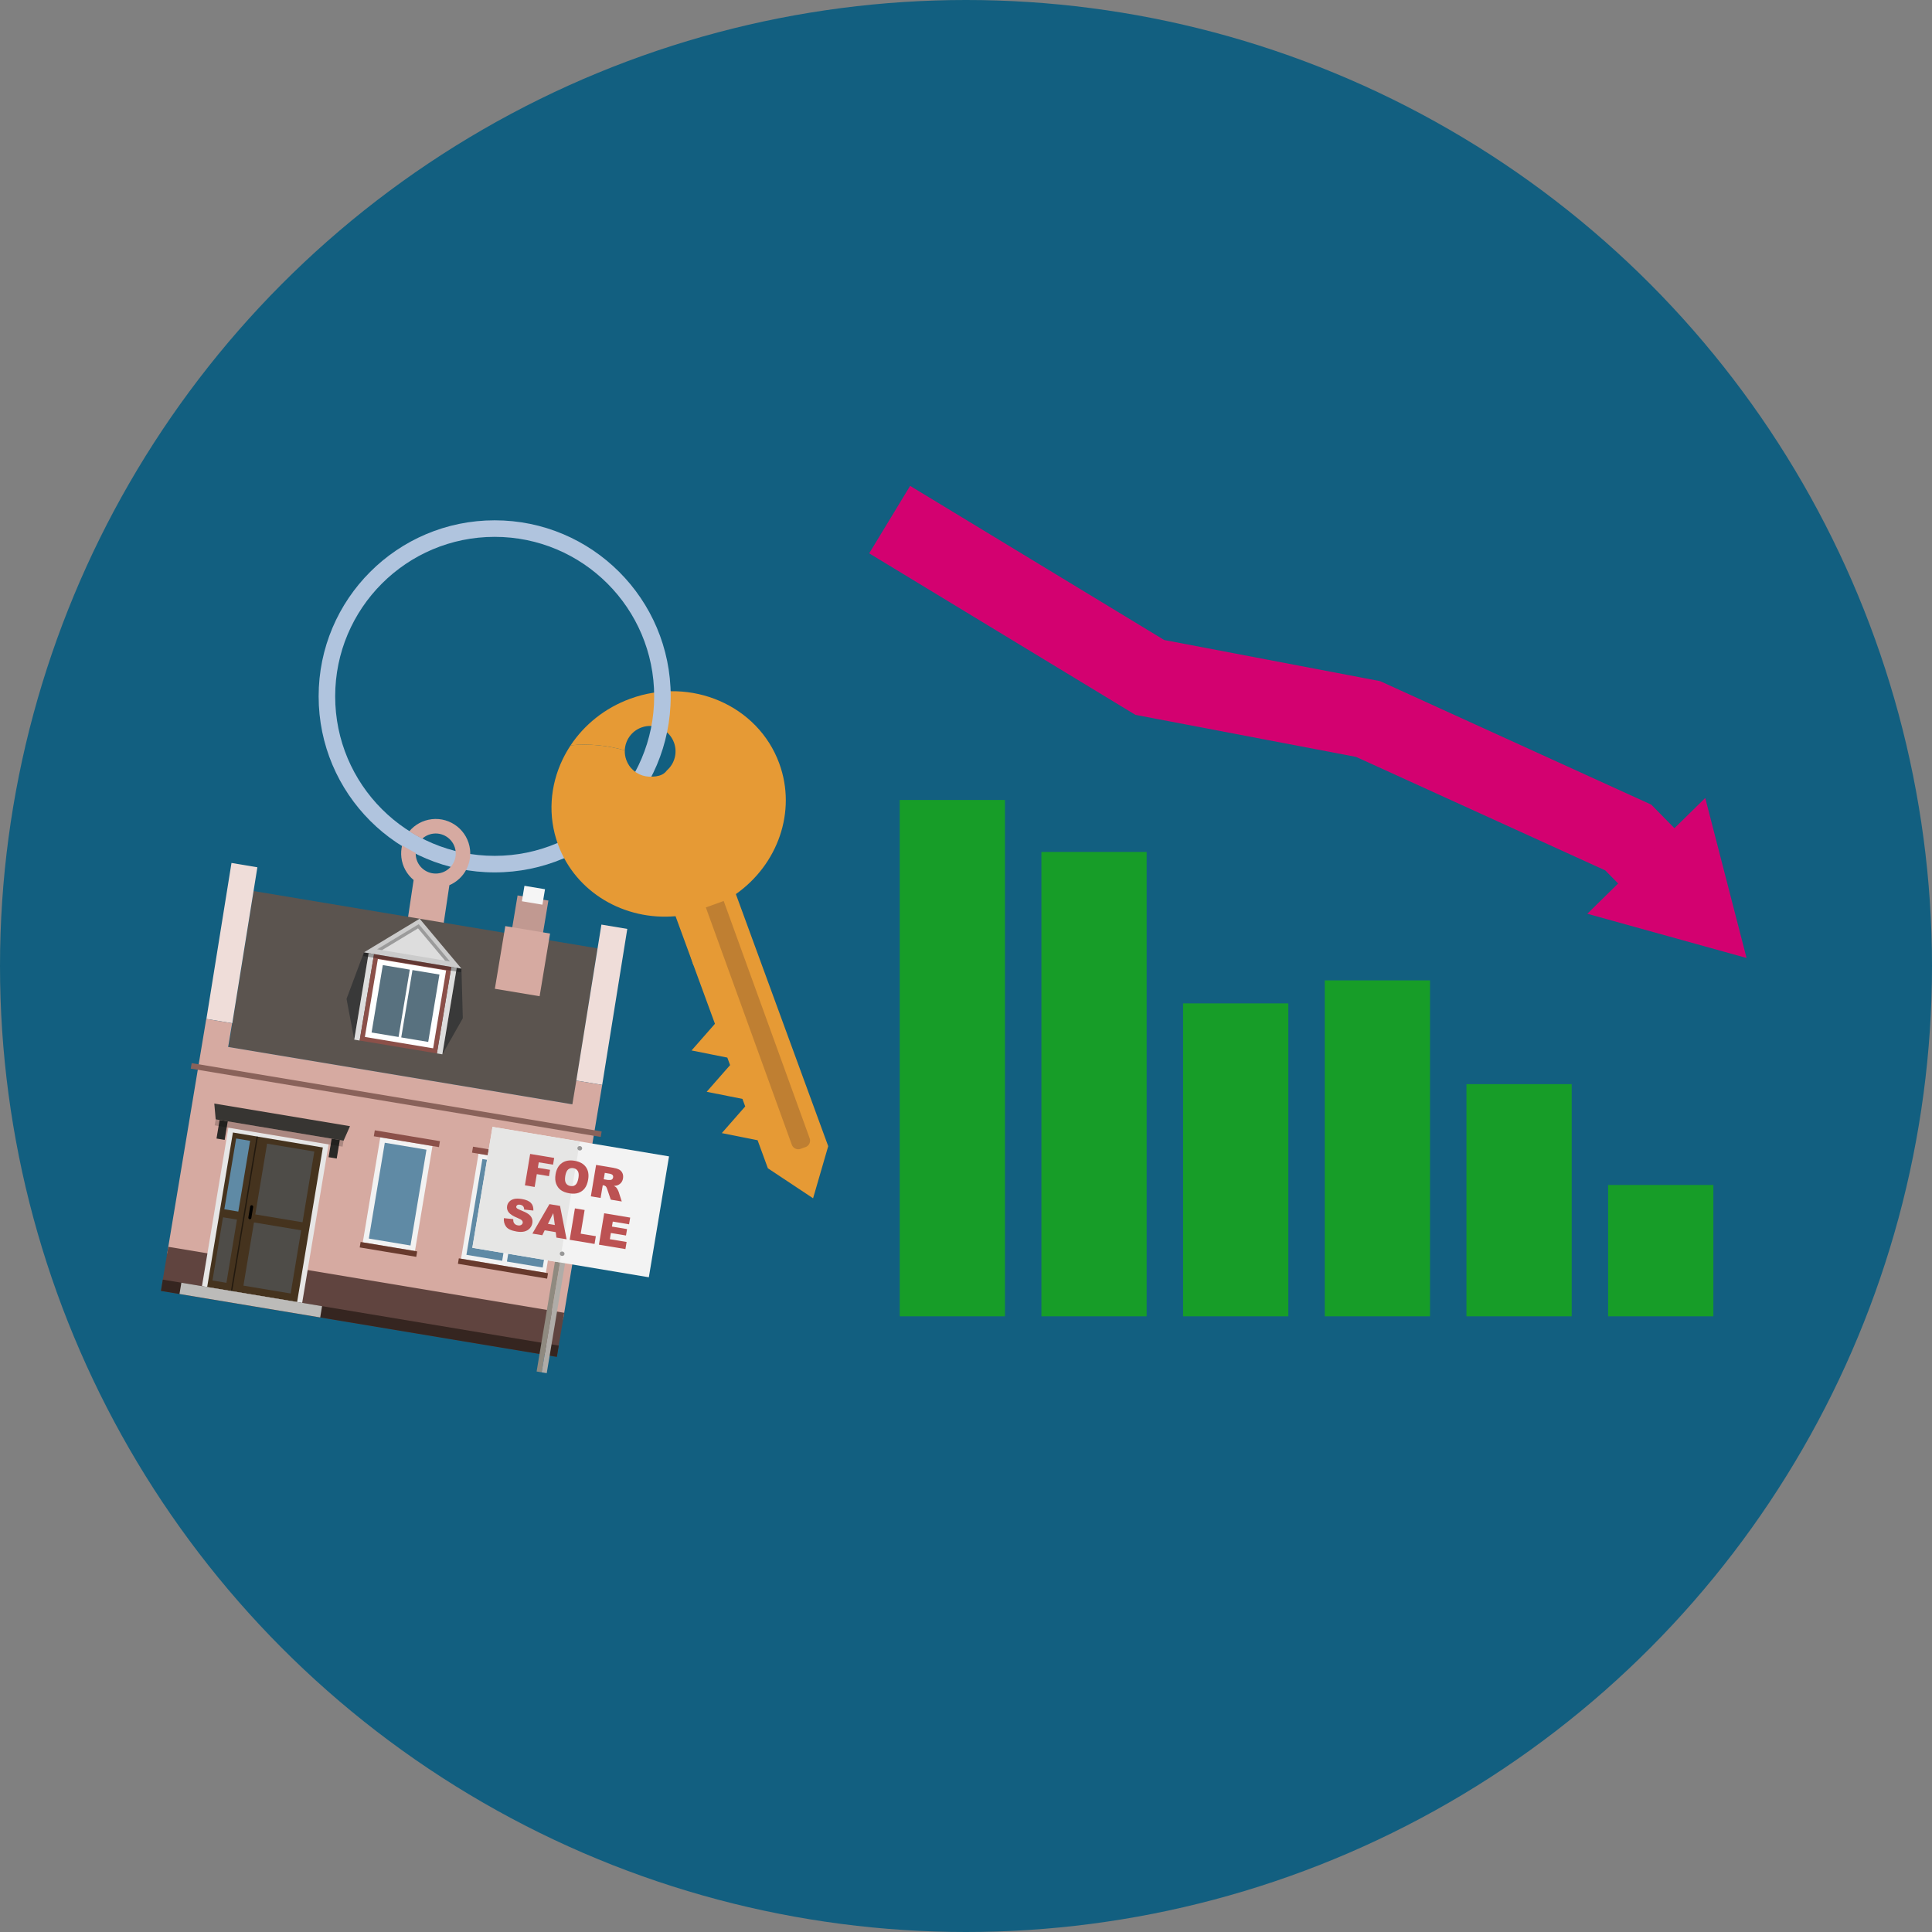 <?xml version="1.0" encoding="UTF-8"?><svg id="text" xmlns="http://www.w3.org/2000/svg" width="160" height="160" xmlns:xlink="http://www.w3.org/1999/xlink" viewBox="0 0 160 160"><rect x="0" y="0" width="160" height="160" fill="#808080" stroke="none"/><defs><style>.cls-1{fill:#efddd9;}.cls-1,.cls-2,.cls-3,.cls-4,.cls-5,.cls-6,.cls-7,.cls-8,.cls-9,.cls-10,.cls-11,.cls-12,.cls-13,.cls-14,.cls-15,.cls-16,.cls-17,.cls-18,.cls-19,.cls-20,.cls-21,.cls-22,.cls-23,.cls-24,.cls-25,.cls-26,.cls-27,.cls-28,.cls-29,.cls-30,.cls-31,.cls-32,.cls-33,.cls-34,.cls-35,.cls-36,.cls-37,.cls-38,.cls-39,.cls-40,.cls-41,.cls-42,.cls-43{stroke-width:0px;}.cls-1,.cls-6,.cls-12,.cls-13,.cls-22,.cls-23,.cls-25,.cls-27,.cls-29,.cls-30,.cls-32,.cls-34,.cls-39,.cls-42{fill-rule:evenodd;}.cls-44{opacity:.7;}.cls-2{fill:#683a2d;}.cls-3{fill:#f3f3f3;}.cls-4{fill:#bae7ed;}.cls-5{fill:#bf7f32;}.cls-45{opacity:.5;}.cls-6,.cls-21{fill:#ddd;}.cls-7,.cls-22{fill:#d6aaa1;}.cls-8{fill:#e6e6e6;}.cls-10,.cls-12{opacity:.3;}.cls-11{fill:#8b5049;}.cls-13{fill:#5b544f;}.cls-14{fill:#bc5253;}.cls-15{fill:#989898;}.cls-16{fill:#e6e6e5;}.cls-17,.cls-46,.cls-47{fill:none;}.cls-18{fill:#d30170;}.cls-19{fill:#8f8a80;}.cls-20{opacity:.2;}.cls-23{fill:#352520;}.cls-24{fill:#4e4c48;}.cls-46{stroke:#99d5ef;stroke-linecap:round;stroke-linejoin:round;stroke-width:.498px;}.cls-25{fill:#60443f;}.cls-26{fill:#afaca8;}.cls-27{fill:#cbcbcb;}.cls-28{fill:#5f8aa5;}.cls-29{fill:#bcbbb9;}.cls-30{fill:#fff;}.cls-31{fill:#45331e;}.cls-48{clip-path:url(#clippath);}.cls-32{fill:#c19991;}.cls-33{fill:#292826;}.cls-34{fill:#393939;}.cls-35{fill:#89625a;}.cls-36{fill:#125f80;}.cls-37{fill:#e69a35;}.cls-38{fill:#373532;}.cls-39{fill:#f5f5f5;}.cls-47{stroke:#d30170;stroke-miterlimit:10;stroke-width:6.535px;}.cls-40{fill:#b0c4de;}.cls-41{fill:#f2f2f2;}.cls-42{fill:#58717f;}.cls-43{fill:#179d28;}</style><clipPath id="clippath"><circle class="cls-17" cx="-120" cy="80" r="80"/></clipPath></defs><circle class="cls-36" cx="80" cy="80" r="80"/><g class="cls-48"><g class="cls-44"><line class="cls-46" x1="12.267" y1="73.288" x2="4.337" y2="79.606"/><line class="cls-46" x1="5.71" y1="69.071" x2="-2.22" y2="75.388"/><line class="cls-46" x1="12.191" y1="80.229" x2="4.261" y2="86.546"/><line class="cls-46" x1="9.895" y1="88.528" x2="1.965" y2="94.846"/><line class="cls-46" x1="19.56" y1="86.553" x2="11.63" y2="92.871"/><line class="cls-46" x1="8.816" y1="97.078" x2=".886" y2="103.395"/><line class="cls-46" x1="17.398" y1="96.001" x2="9.469" y2="102.318"/><line class="cls-46" x1="27.371" y1="94.296" x2="19.441" y2="100.614"/><line class="cls-46" x1="27.75" y1="102.776" x2="19.821" y2="109.093"/><line class="cls-46" x1="15.092" y1="107.738" x2="7.162" y2="114.056"/><line class="cls-46" x1="33.015" y1="105.699" x2="25.085" y2="112.016"/><line class="cls-46" x1="23.818" y1="117.358" x2="15.888" y2="123.676"/><line class="cls-46" x1="15.932" y1="115.807" x2="8.002" y2="122.124"/><line class="cls-46" x1="27.416" y1="125.187" x2="19.486" y2="131.505"/><line class="cls-46" x1="20.862" y1="158.695" x2="12.932" y2="165.012"/><line class="cls-46" x1="4.117" y1="110.196" x2="-3.812" y2="116.514"/><line class="cls-46" x1=".857" y1="120.585" x2="-7.073" y2="126.903"/><line class="cls-46" x1="28.876" y1="141.386" x2="20.947" y2="147.704"/><line class="cls-46" x1="18.505" y1="137.088" x2="10.575" y2="143.406"/><line class="cls-46" x1="4.165" y1="138.796" x2="-3.764" y2="145.113"/><line class="cls-46" x1="8.89" y1="126.897" x2=".96" y2="133.214"/><line class="cls-46" x1="16.19" y1="148.725" x2="8.26" y2="155.042"/></g><path class="cls-4" d="m-.33,17.227c-2.605-7.178-12.538-13.242-20.266-6.339C-23.015.87-28.719-7.233-39.84-2.51c1.258-6.996-8.449-9.247-11.688-9.293-3.239-.046-.021.028-.877.018-.856-.01-.191-.012-.303-.014-6.839-.127-10.006,1.842-11.033,8.861-10.84-5.215-17.04-3.679-19.881,9.626-8.241-.449-16.614.837-20.004,9.581,5.552,11.385,21.597,14.134,38.2,15.037,7.825.425,42.352-2.062,53.515-5.589,5.243-1.657,14.186-1.312,11.581-8.491Z"/></g><path class="cls-37" d="m60.942,74.045c3.466-2.443,5.054-6.834,3.593-10.821-1.762-4.811-7.293-7.209-12.352-5.355-2.102.77-3.792,2.153-4.923,3.852,1.552-.146,3.067.011,4.482.422.031-.828.552-1.594,1.378-1.896,1.09-.399,2.298.161,2.697,1.251.307.839.046,1.747-.587,2.303-.439.625-1.358.522-1.757.489l.601,4.031,3.289,11.429.52,1.419h0l1.326,3.618-.736.838-1.202,1.37,1.787.356,1.176.235.228.623-.736.838-1.202,1.37,1.787.356,1.176.235.228.623-.736.838-1.202,1.37,1.788.356,1.176.235.851,2.322,3.744,2.484,1.253-4.314-7.646-20.874Z"/><path class="cls-40" d="m40.967,43.09c-8.052,0-14.579,6.527-14.579,14.579s6.527,14.579,14.579,14.579,14.579-6.527,14.579-14.579-6.527-14.579-14.579-14.579Zm0,27.788c-7.295,0-13.209-5.914-13.209-13.209s5.914-13.209,13.209-13.209,13.209,5.914,13.209,13.209-5.914,13.209-13.209,13.209Z"/><path class="cls-17" d="m35.894,69.038c-.36.041-.679.195-.928.422.874.445,1.801.794,2.766,1.037-.105-.91-.928-1.563-1.838-1.459Z"/><path class="cls-40" d="m34.966,69.46c-.368-.187-.727-.392-1.075-.612-.28.334-.485.731-.59,1.163.364.226.739.436,1.123.63.012-.461.216-.884.542-1.181Z"/><path class="cls-7" d="m35.757,67.843c-.757.087-1.411.463-1.865,1.004.348.22.707.425,1.075.612.249-.227.568-.381.928-.422.91-.104,1.733.548,1.838,1.458v.001c.054.466-.092.909-.369,1.245-.264.32-.646.542-1.091.593-.911.104-1.734-.549-1.838-1.46-.009-.079-.012-.158-.01-.236-.384-.194-.758-.404-1.123-.63-.078.319-.101.657-.062,1.003.087.761.469,1.413,1.014,1.867l-1.266,8.447,2.961.439,1.267-8.456c.611-.264,1.107-.728,1.407-1.305.199-.383.312-.813.321-1.264.002-.126-.003-.252-.018-.38-.18-1.57-1.599-2.697-3.17-2.517Z"/><path class="cls-37" d="m59.296,72.48c-.405-3.526-2.437-6.468-5.26-8.166-.762.07-1.509-.283-1.937-.921-.092-.137-.17-.288-.229-.45-.097-.265-.137-.536-.127-.801-1.416-.411-2.93-.568-4.482-.422-.251.377-.474.769-.669,1.174-1.038,2.161-1.246,4.673-.379,7.042,1.46,3.987,5.509,6.314,9.733,5.94l1.493,4.075c1.449-2.108,2.172-4.73,1.857-7.471Z"/><path class="cls-5" d="m66.713,94.995l-.411.149c-.295.107-.62-.046-.727-.34l-7.12-19.654,1.478-.535,7.12,19.654c.107.295-.046.62-.34.727Z"/><polygon class="cls-13" points="47.436 91.461 18.933 86.711 21.011 73.794 49.478 78.537 47.436 91.461 47.436 91.461"/><polygon class="cls-1" points="49.871 89.846 47.728 89.488 49.806 76.571 51.949 76.928 49.871 89.846 49.871 89.846"/><polygon class="cls-1" points="19.238 84.741 17.093 84.384 19.171 71.466 21.315 71.824 19.238 84.741 19.238 84.741"/><polygon class="cls-22" points="47.801 102.269 49.871 89.846 47.728 89.488 47.4 91.455 18.897 86.705 19.225 84.739 17.081 84.382 13.845 103.804 46.635 109.268 47.801 102.269"/><polygon class="cls-25" points="46.118 112.371 46.726 108.72 13.936 103.256 13.327 106.907 46.118 112.371 46.118 112.371"/><polygon class="cls-23" points="46.118 112.371 46.274 111.437 13.483 105.973 13.327 106.907 46.118 112.371 46.118 112.371"/><polygon class="cls-32" points="45.416 74.58 42.864 74.155 42.333 77.346 44.884 77.772 45.416 74.58 45.416 74.58"/><polygon class="cls-39" points="45.136 73.642 43.433 73.359 43.22 74.638 44.922 74.922 45.136 73.642 45.136 73.642"/><rect class="cls-8" x="17.763" y="93.995" width="8.414" height="13.301" transform="translate(27.098 203.533) rotate(-170.54)"/><g id="Symbol_9_0_Layer2_0_MEMBER_8_MEMBER_12_MEMBER_0_FILL"><path class="cls-31" d="m26.738,95.03l-7.449-1.241-2.132,12.797,7.449,1.241,2.132-12.797Z"/></g><g id="Symbol_9_0_Layer2_0_MEMBER_8_MEMBER_12_MEMBER_2_MEMBER_1_FILL"><path class="cls-24" d="m24.071,107.123l.872-5.234-3.911-.652-.872,5.234,3.911.652Z"/></g><g id="Symbol_9_0_Layer2_0_MEMBER_8_MEMBER_12_MEMBER_2_MEMBER_1_FILL-2"><path class="cls-24" d="m25.054,101.224l.977-5.86-3.911-.652-.977,5.86,3.911.652Z"/></g><g class="cls-45"><g id="Symbol_9_0_Layer2_0_MEMBER_8_MEMBER_12_MEMBER_2_MEMBER_1_FILL-3"><path class="cls-9" d="m19.228,106.93l2.132-12.797-.105-.018-2.132,12.797.105.018Z"/></g></g><polygon class="cls-29" points="14.864 107.163 15.02 106.23 26.673 108.171 26.518 109.105 14.864 107.163 14.864 107.163"/><rect class="cls-9" x="20.64" y="99.806" width=".252" height="1.176" rx=".126" ry=".126" transform="translate(24.75 202.835) rotate(-170.54)"/><g id="Symbol_9_0_Layer2_0_MEMBER_8_MEMBER_12_MEMBER_2_MEMBER_1_FILL-4"><path class="cls-24" d="m17.596,106.044l.872-5.234,1.157.193-.872,5.234-1.157-.193Z"/></g><g id="Symbol_9_0_Layer2_0_MEMBER_8_MEMBER_12_MEMBER_2_MEMBER_1_FILL-5"><path class="cls-28" d="m18.579,100.145l.977-5.86,1.157.193-.977,5.86-1.157-.193Z"/></g><polygon class="cls-38" points="17.747 91.392 28.986 93.265 28.454 94.465 17.862 92.7 17.747 91.392"/><rect class="cls-33" x="27.334" y="94.346" width=".684" height="1.556" transform="translate(39.342 193.502) rotate(-170.54)"/><rect class="cls-33" x="18.054" y="92.799" width=".684" height="1.556" transform="translate(21.161 188.905) rotate(-170.54)"/><rect class="cls-20" x="17.748" y="93.579" width="10.738" height=".503" transform="translate(30.497 190.184) rotate(-170.54)"/><polygon class="cls-34" points="37.825 80.153 36.632 87.313 38.329 84.326 38.217 80.219 37.825 80.153"/><polygon class="cls-34" points="30.529 78.938 29.336 86.098 28.699 82.722 30.137 78.872 30.529 78.938"/><rect class="cls-21" x="36.776" y="80.067" width=".455" height="7.259" transform="translate(59.748 172.336) rotate(-170.54)"/><rect class="cls-21" x="29.929" y="78.926" width=".455" height="7.259" transform="translate(46.334 168.944) rotate(-170.54)"/><rect class="cls-11" x="30.338" y="79.487" width="6.487" height="7.268" transform="translate(14.119 -4.389) rotate(9.46)"/><polygon class="cls-30" points="31.292 79.425 36.945 80.367 35.87 86.817 30.217 85.875 31.292 79.425 31.292 79.425"/><path class="cls-42" d="m36.393,80.708l-.93,5.58-2.234-.372.93-5.58,2.234.372h0Zm-3.385,5.171l-2.235-.372.93-5.58,2.235.372-.93,5.58h0Z"/><polygon class="cls-27" points="34.754 76.084 38.217 80.219 30.137 78.872 34.754 76.084"/><polygon class="cls-6" points="31.229 78.618 34.679 76.534 37.266 79.624 31.229 78.618"/><polygon class="cls-12" points="34.62 76.883 31.637 78.686 31.229 78.618 34.679 76.534 37.266 79.624 36.859 79.556 34.62 76.883"/><rect class="cls-10" x="30.056" y="79.543" width="8.191" height=".308" transform="translate(54.739 163.924) rotate(-170.54)"/><rect class="cls-41" x="38.856" y="96.07" width="7.121" height="8.815" transform="translate(67.742 206.561) rotate(-170.54)"/><rect class="cls-28" x="40.102" y="99.257" width="8.044" height="3.002" transform="translate(-62.517 127.721) rotate(-80.54)"/><rect class="cls-28" x="36.747" y="98.698" width="8.044" height="3.002" transform="translate(-64.769 123.945) rotate(-80.54)"/><rect class="cls-11" x="39.077" y="95.634" width="8.21" height=".5" transform="translate(70.017 197.562) rotate(-170.54)"/><rect class="cls-2" x="37.911" y="104.823" width="7.488" height=".458" transform="translate(65.476 215.521) rotate(-170.54)"/><rect class="cls-41" x="30.74" y="94.49" width="4.381" height="8.815" transform="translate(49.158 201.862) rotate(-170.54)"/><rect class="cls-28" x="28.91" y="97.144" width="8.044" height="3.499" transform="translate(-70.03 115.122) rotate(-80.54)"/><rect class="cls-11" x="30.961" y="94.054" width="5.47" height=".5" transform="translate(51.434 192.863) rotate(-170.54)"/><rect class="cls-2" x="29.794" y="103.242" width="4.748" height=".458" transform="translate(46.893 210.822) rotate(-170.54)"/><rect class="cls-35" x="15.601" y="90.871" width="34.421" height=".461" transform="translate(50.204 186.356) rotate(-170.54)"/><polygon class="cls-22" points="45.554 77.313 41.847 76.696 40.982 81.887 44.689 82.504 45.554 77.313 45.554 77.313"/><polygon class="cls-19" points="46.832 99.255 46.734 99.842 44.44 113.581 44.858 113.651 47.25 99.325 46.832 99.255"/><polygon class="cls-26" points="47.251 99.325 47.153 99.912 44.859 113.651 45.278 113.721 47.67 99.395 47.251 99.325"/><rect class="cls-3" x="42.188" y="92.144" width="10.15" height="14.817" transform="translate(-58.714 129.775) rotate(-80.521)"/><rect class="cls-16" x="38.495" y="95.264" width="10.15" height="7.341" transform="translate(-61.19 125.617) rotate(-80.521)"/><path class="cls-15" d="m48.044,94.913c.108.018.182.114.165.215-.017.1-.118.167-.226.149s-.182-.115-.165-.214c.017-.101.118-.168.226-.15"/><path class="cls-15" d="m46.585,103.647c.108.018.182.114.165.215-.017.1-.118.166-.226.148s-.182-.114-.165-.213c.017-.101.118-.168.226-.15"/><path class="cls-14" d="m43.906,95.564l1.988.331-.093.559-1.182-.196-.076.454,1.009.168-.087.525-1.009-.168-.178,1.062-.807-.134.434-2.602Z"/><path class="cls-14" d="m46.009,97.253c.071-.425.244-.735.52-.933s.626-.261,1.048-.19c.434.072.747.244.942.516.196.272.259.616.19,1.036-.051.304-.144.545-.278.722-.135.178-.308.305-.52.381-.211.075-.46.09-.749.042-.293-.049-.528-.137-.705-.262s-.309-.3-.395-.521c-.086-.223-.103-.486-.053-.79Zm.804.138c-.043.263-.026.459.053.591.077.131.2.21.369.238.173.029.316-.005.429-.102.113-.097.194-.29.243-.582.04-.244.021-.432-.059-.561-.08-.129-.204-.208-.374-.236-.162-.026-.302.009-.418.107-.118.098-.198.28-.243.545Z"/><path class="cls-14" d="m48.932,99.075l.434-2.602,1.34.224c.248.041.436.094.56.158.124.065.217.161.278.29.06.129.078.276.051.441-.023.144-.076.265-.155.358-.079.095-.178.165-.296.213-.076.029-.175.048-.3.056.091.048.154.092.194.131.024.025.06.079.105.158.044.079.072.14.085.181l.264.818-.909-.151-.296-.866c-.037-.112-.075-.188-.112-.226-.052-.05-.113-.081-.188-.093l-.07-.012-.177,1.056-.808-.135Zm1.065-1.413l.34.057c.036.006.108.006.22,0,.054-.002.102-.021.143-.06s.066-.086.076-.144c.014-.083-.002-.152-.048-.206s-.142-.093-.289-.117l-.352-.059-.089.528Z"/><path class="cls-14" d="m41.73,100.883l.772.079c-.004.127.014.228.054.301.065.119.176.191.328.217.116.019.207.007.28-.036.07-.044.112-.101.124-.172.011-.067-.009-.133-.059-.195-.051-.064-.18-.137-.388-.221-.339-.137-.572-.284-.701-.441-.13-.156-.178-.336-.144-.539.022-.134.082-.254.18-.359.097-.106.23-.181.397-.223.166-.042.386-.04.657.005.332.056.574.159.729.311.154.153.226.367.213.643l-.765-.082c-.001-.121-.029-.213-.085-.276-.056-.065-.14-.106-.253-.125-.094-.016-.167-.007-.221.024-.055.032-.086.076-.096.133-.007.041.006.082.04.121.031.041.117.088.254.142.339.134.578.252.717.355.139.102.234.217.283.344.051.126.064.261.04.402-.028.167-.1.312-.215.439-.115.125-.263.21-.44.256-.178.045-.393.047-.644.005-.443-.074-.736-.211-.878-.409-.143-.198-.203-.432-.181-.697Z"/><path class="cls-14" d="m46.023,102.041l-.914-.152-.197.408-.821-.137,1.411-2.438.877.146.544,2.765-.842-.141-.058-.451Zm-.074-.591l-.131-.982-.44.888.57.095Z"/><path class="cls-14" d="m47.612,100.073l.804.134-.326,1.961,1.256.209-.107.641-2.06-.343.434-2.602Z"/><path class="cls-14" d="m50.035,100.478l2.154.358-.093.556-1.349-.226-.068.414,1.251.209-.089.53-1.251-.208-.085.513,1.388.231-.099.589-2.193-.365.434-2.602Z"/><polyline class="cls-47" points="73.677 43.032 95.223 56.102 113.301 59.546 134.847 69.36 137.741 72.307"/><polygon class="cls-18" points="131.455 75.673 144.641 79.335 141.221 66.084 131.455 75.673"/><rect class="cls-43" x="74.511" y="66.249" width="8.716" height="42.762"/><rect class="cls-43" x="86.244" y="70.555" width="8.716" height="38.456"/><rect class="cls-43" x="97.978" y="83.096" width="8.716" height="25.915"/><rect class="cls-43" x="109.711" y="81.191" width="8.716" height="27.82"/><rect class="cls-43" x="121.445" y="89.783" width="8.716" height="19.228"/><rect class="cls-43" x="133.178" y="98.135" width="8.716" height="10.876"/></svg>